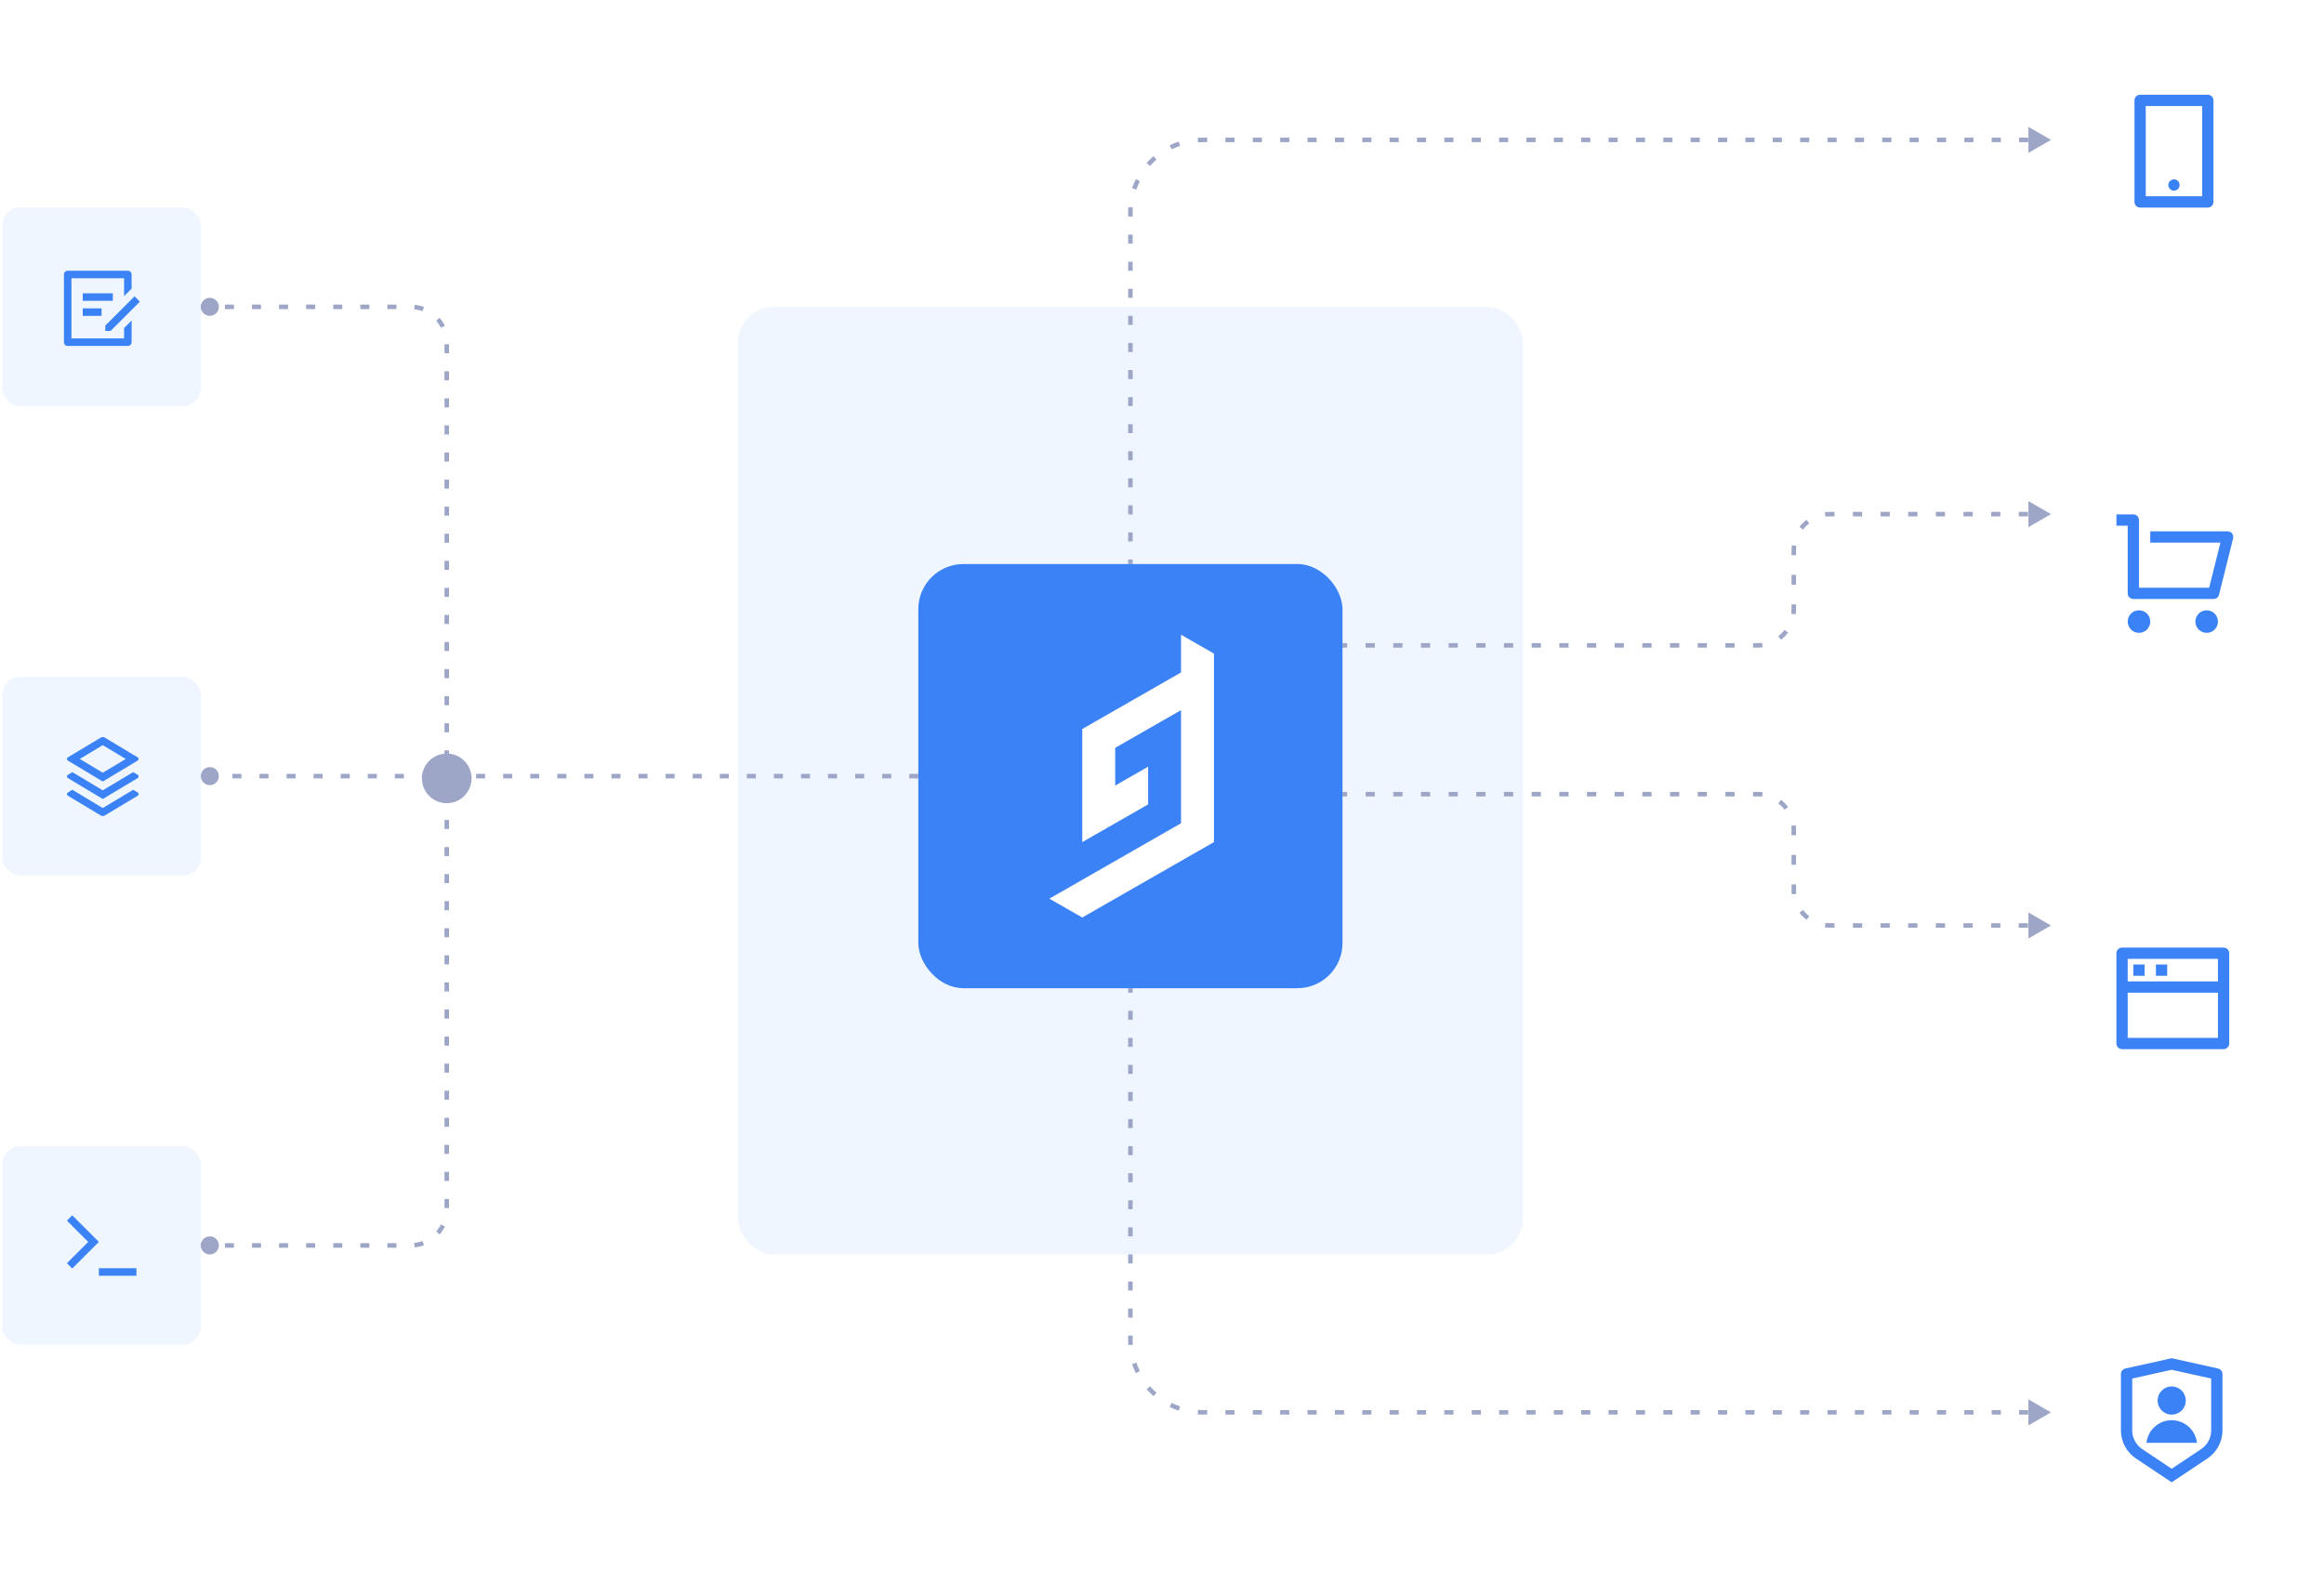 <svg fill="none" height="348" viewBox="0 0 515 348" width="515" xmlns="http://www.w3.org/2000/svg" xmlns:xlink="http://www.w3.org/1999/xlink"><filter id="a" color-interpolation-filters="sRGB" filterUnits="userSpaceOnUse" height="66" width="66" x="448.5" y="0"><feFlood flood-opacity="0" result="BackgroundImageFix"/><feColorMatrix in="SourceAlpha" type="matrix" values="0 0 0 0 0 0 0 0 0 0 0 0 0 0 0 0 0 0 127 0"/><feOffset dy="2"/><feGaussianBlur stdDeviation="3"/><feColorMatrix type="matrix" values="0 0 0 0 0 0 0 0 0 0 0 0 0 0 0 0 0 0 0.08 0"/><feBlend in2="BackgroundImageFix" mode="normal" result="effect1_dropShadow"/><feBlend in="SourceGraphic" in2="effect1_dropShadow" mode="normal" result="shape"/></filter><filter id="b" color-interpolation-filters="sRGB" filterUnits="userSpaceOnUse" height="66" width="66" x="448.5" y="94"><feFlood flood-opacity="0" result="BackgroundImageFix"/><feColorMatrix in="SourceAlpha" type="matrix" values="0 0 0 0 0 0 0 0 0 0 0 0 0 0 0 0 0 0 127 0"/><feOffset dy="2"/><feGaussianBlur stdDeviation="3"/><feColorMatrix type="matrix" values="0 0 0 0 0 0 0 0 0 0 0 0 0 0 0 0 0 0 0.08 0"/><feBlend in2="BackgroundImageFix" mode="normal" result="effect1_dropShadow"/><feBlend in="SourceGraphic" in2="effect1_dropShadow" mode="normal" result="shape"/></filter><filter id="c" color-interpolation-filters="sRGB" filterUnits="userSpaceOnUse" height="66" width="66" x="448.5" y="188"><feFlood flood-opacity="0" result="BackgroundImageFix"/><feColorMatrix in="SourceAlpha" type="matrix" values="0 0 0 0 0 0 0 0 0 0 0 0 0 0 0 0 0 0 127 0"/><feOffset dy="2"/><feGaussianBlur stdDeviation="3"/><feColorMatrix type="matrix" values="0 0 0 0 0 0 0 0 0 0 0 0 0 0 0 0 0 0 0.08 0"/><feBlend in2="BackgroundImageFix" mode="normal" result="effect1_dropShadow"/><feBlend in="SourceGraphic" in2="effect1_dropShadow" mode="normal" result="shape"/></filter><filter id="d" color-interpolation-filters="sRGB" filterUnits="userSpaceOnUse" height="66" width="66" x="448.5" y="282"><feFlood flood-opacity="0" result="BackgroundImageFix"/><feColorMatrix in="SourceAlpha" type="matrix" values="0 0 0 0 0 0 0 0 0 0 0 0 0 0 0 0 0 0 127 0"/><feOffset dy="2"/><feGaussianBlur stdDeviation="3"/><feColorMatrix type="matrix" values="0 0 0 0 0 0 0 0 0 0 0 0 0 0 0 0 0 0 0.08 0"/><feBlend in2="BackgroundImageFix" mode="normal" result="effect1_dropShadow"/><feBlend in="SourceGraphic" in2="effect1_dropShadow" mode="normal" result="shape"/></filter><filter id="e" color-interpolation-filters="sRGB" filterUnits="userSpaceOnUse" height="162.975" width="162.975" x="169.012" y="90.513"><feFlood flood-opacity="0" result="BackgroundImageFix"/><feColorMatrix in="SourceAlpha" type="matrix" values="0 0 0 0 0 0 0 0 0 0 0 0 0 0 0 0 0 0 127 0"/><feOffset/><feGaussianBlur stdDeviation="17.244"/><feColorMatrix type="matrix" values="0 0 0 0 0 0 0 0 0 0 0 0 0 0 0 0 0 0 0.1 0"/><feBlend in2="BackgroundImageFix" mode="normal" result="effect1_dropShadow"/><feBlend in="SourceGraphic" in2="effect1_dropShadow" mode="normal" result="shape"/></filter><clipPath id="f"><path d="m219.168 140.666h62.667v62.667h-62.667z"/></clipPath><rect fill="#eff6ff" height="210" rx="8" width="174" x="163.5" y="68"/><path d="m203.5 172h-159" stroke="#9da6c7" stroke-dasharray="2 4" stroke-linejoin="round"/><path d="m103 172c-2.209 0-4-1.791-4-4v-92c0-4.418-3.582-8-8-8h-46.5" stroke="#9da6c7" stroke-dasharray="2 4" stroke-linejoin="round"/><path d="m103 172c-2.209 0-4 1.791-4 4v92c0 4.418-3.582 8-8 8h-46.5" stroke="#9da6c7" stroke-dasharray="2 4" stroke-linejoin="round"/><g fill="#9da6c7"><path d="m454.5 31-5-2.887v5.774zm-203.5 94v-1h-1v1zm0-5v-2h-1v2zm0-6v-2h-1v2zm0-6v-2h-1v2zm0-6v-2h-1v2zm0-6v-2h-1v2zm0-6v-2h-1v2zm0-6v-2h-1v2zm0-6v-2h-1v2zm0-6v-2h-1v2zm0-6v-2h-1v2zm0-6v-2h-1v2zm0-6v-2h-1v2zm0-6v-1h-1v1zm0-1c0-.341.011-.68.033-1.015l-.998-.065c-.023.357-.035.717-.035 1.08zm.819-4.984c.218-.644.478-1.269.776-1.873l-.896-.443c-.318.642-.594 1.308-.827 1.994zm3.027-5.236c.447-.509.926-.988 1.434-1.434l-.659-.751c-.542.475-1.051.985-1.526 1.526zm4.797-3.685c.603-.298 1.229-.558 1.873-.776l-.322-.947c-.686.233-1.352.51-1.994.827zm5.842-1.562c.335-.022.674-.033 1.015-.033v-1c-.363 0-.723.012-1.08.035zm1.015-.033h1.011v-1h-1.011zm5.054 0h2.021v-1h-2.021zm6.064 0h2.022v-1h-2.022zm6.065 0h2.021v-1h-2.021zm6.064 0h2.022v-1h-2.022zm6.065 0h2.021v-1h-2.021zm6.064 0h2.022v-1h-2.022zm6.065 0h2.021v-1h-2.021zm6.064 0h2.022v-1h-2.022zm6.065 0h2.021v-1h-2.021zm6.064 0h2.022v-1h-2.022zm6.065 0h2.021v-1h-2.021zm6.064 0h2.022v-1h-2.022zm6.065 0h2.021v-1h-2.021zm6.064 0h2.022v-1h-2.022zm6.065 0h2.021v-1h-2.021zm6.064 0h2.022v-1h-2.022zm6.065 0h2.022v-1h-2.022zm6.065 0h2.021v-1h-2.021zm6.064 0h2.022v-1h-2.022zm6.065 0h2.021v-1h-2.021zm6.064 0h2.022v-1h-2.022zm6.065 0h2.021v-1h-2.021zm6.064 0h2.022v-1h-2.022zm6.065 0h2.021v-1h-2.021zm6.064 0h2.022v-1h-2.022zm6.065 0h2.021v-1h-2.021zm6.064 0h2.022v-1h-2.022zm6.065 0h2.021v-1h-2.021zm6.064 0h2.022v-1h-2.022zm6.065 0h2.021v-1h-2.021z"/><path d="m454.5 113.939-5-2.886v5.773zm-157 29.591h1.022v-1h-1.022zm5.111 0h2.045v-1h-2.045zm6.133 0h2.045v-1h-2.045zm6.134 0h2.044v-1h-2.044zm6.133 0h2.045v-1h-2.045zm6.133 0h2.045v-1h-2.045zm6.134 0h2.044v-1h-2.044zm6.133 0h2.045v-1h-2.045zm6.133 0h2.045v-1h-2.045zm6.134 0h2.044v-1h-2.044zm6.133 0h2.045v-1h-2.045zm6.133 0h2.045v-1h-2.045zm6.134 0h2.044v-1h-2.044zm6.133 0h2.045v-1h-2.045zm6.133 0h2.045v-1h-2.045zm6.134 0h1.022v-1h-1.022zm1.022 0c.376 0 .746-.024 1.11-.071l-.13-.992c-.32.042-.648.063-.98.063zm5.175-1.756c.589-.452 1.116-.98 1.569-1.569l-.793-.609c-.4.52-.866.986-1.385 1.385zm3.253-5.634c.048-.363.072-.734.072-1.11h-1c0 .333-.022.66-.063.981zm.072-1.11v-1.091h-1v1.091zm0-5.454v-2.182h-1v2.182zm0-6.546v-1.091h-1v1.091zm0-1.091c0-.332.022-.659.063-.98l-.991-.129c-.048.363-.072.734-.072 1.109zm1.549-4.565c.4-.52.866-.986 1.385-1.385l-.609-.793c-.589.452-1.116.98-1.569 1.569zm4.971-2.871c.32-.042.648-.064.98-.064v-1c-.376 0-.746.025-1.11.072zm.98-.064h1.021v-1h-1.021zm5.104 0h2.042v-1h-2.042zm6.125 0h2.042v-1h-2.042zm6.125 0h2.042v-1h-2.042zm6.125 0h2.042v-1h-2.042zm6.125 0h2.042v-1h-2.042zm6.125 0h2.042v-1h-2.042zm6.125 0h2.042v-1h-2.042z"/><path d="m454.5 205.092-5 2.887v-5.774zm-157-29.591h1.022v1h-1.022zm5.111 0h2.045v1h-2.045zm6.133 0h2.045v1h-2.045zm6.134 0h2.044v1h-2.044zm6.133 0h2.045v1h-2.045zm6.133 0h2.045v1h-2.045zm6.134 0h2.044v1h-2.044zm6.133 0h2.045v1h-2.045zm6.133 0h2.045v1h-2.045zm6.134 0h2.044v1h-2.044zm6.133 0h2.045v1h-2.045zm6.133 0h2.045v1h-2.045zm6.134 0h2.044v1h-2.044zm6.133 0h2.045v1h-2.045zm6.133 0h2.045v1h-2.045zm6.134 0h1.022v1h-1.022zm1.022 0c.376 0 .746.024 1.11.072l-.13.991c-.32-.042-.648-.063-.98-.063zm5.175 1.756c.589.453 1.116.98 1.569 1.569l-.793.609c-.4-.519-.866-.985-1.385-1.385zm3.253 5.634c.048.364.072.734.072 1.11h-1c0-.333-.022-.66-.063-.98zm.072 1.11v1.091h-1v-1.091zm0 5.454v2.182h-1v-2.182zm0 6.546v1.091h-1v-1.091zm0 1.091c0 .332.022.659.063.98l-.991.129c-.048-.363-.072-.733-.072-1.109zm1.549 4.565c.4.52.866.986 1.385 1.386l-.609.792c-.589-.452-1.116-.98-1.569-1.568zm4.971 2.871c.32.042.648.064.98.064v1c-.376 0-.746-.025-1.11-.072zm.98.064h1.021v1h-1.021zm5.104 0h2.042v1h-2.042zm6.125 0h2.042v1h-2.042zm6.125 0h2.042v1h-2.042zm6.125 0h2.042v1h-2.042zm6.125 0h2.042v1h-2.042zm6.125 0h2.042v1h-2.042zm6.125 0h2.042v1h-2.042z"/><path d="m454.5 313-5 2.887v-5.774zm-203.5-94v1h-1v-1zm0 5v2h-1v-2zm0 6v2h-1v-2zm0 6v2h-1v-2zm0 6v2h-1v-2zm0 6v2h-1v-2zm0 6v2h-1v-2zm0 6v2h-1v-2zm0 6v2h-1v-2zm0 6v2h-1v-2zm0 6v2h-1v-2zm0 6v2h-1v-2zm0 6v2h-1v-2zm0 6v1h-1v-1zm0 1c0 .341.011.68.033 1.015l-.998.065c-.023-.357-.035-.717-.035-1.08zm.819 4.984c.218.644.478 1.27.776 1.873l-.896.443c-.318-.642-.594-1.308-.827-1.994zm3.027 5.236c.447.508.926.987 1.434 1.434l-.659.751c-.542-.475-1.051-.984-1.526-1.526zm4.797 3.685c.603.298 1.229.558 1.873.776l-.322.947c-.686-.233-1.352-.509-1.994-.827zm5.842 1.562c.335.022.674.033 1.015.033v1c-.363 0-.723-.012-1.08-.035zm1.015.033h1.011v1h-1.011zm5.054 0h2.021v1h-2.021zm6.064 0h2.022v1h-2.022zm6.065 0h2.021v1h-2.021zm6.064 0h2.022v1h-2.022zm6.065 0h2.021v1h-2.021zm6.064 0h2.022v1h-2.022zm6.065 0h2.021v1h-2.021zm6.064 0h2.022v1h-2.022zm6.065 0h2.021v1h-2.021zm6.064 0h2.022v1h-2.022zm6.065 0h2.021v1h-2.021zm6.064 0h2.022v1h-2.022zm6.065 0h2.021v1h-2.021zm6.064 0h2.022v1h-2.022zm6.065 0h2.021v1h-2.021zm6.064 0h2.022v1h-2.022zm6.065 0h2.022v1h-2.022zm6.065 0h2.021v1h-2.021zm6.064 0h2.022v1h-2.022zm6.065 0h2.021v1h-2.021zm6.064 0h2.022v1h-2.022zm6.065 0h2.021v1h-2.021zm6.064 0h2.022v1h-2.022zm6.065 0h2.021v1h-2.021zm6.064 0h2.022v1h-2.022zm6.065 0h2.021v1h-2.021zm6.064 0h2.022v1h-2.022zm6.065 0h2.021v1h-2.021zm6.064 0h2.022v1h-2.022zm6.065 0h2.021v1h-2.021z"/></g><g filter="url(#a)"><rect fill="#fff" height="54" rx="4" width="54" x="454.5" y="4"/><path d="m475.5 21.5v20h12.5v-20zm-1.25-2.5h15c.332 0 .649.132.884.366.234.234.366.552.366.884v22.5c0 .332-.132.649-.366.884-.235.234-.552.366-.884.366h-15c-.332 0-.649-.132-.884-.366-.234-.234-.366-.552-.366-.884v-22.5c0-.332.132-.649.366-.884.235-.234.552-.366.884-.366zm7.5 18.75c.332 0 .649.132.884.366.234.234.366.552.366.884s-.132.649-.366.884c-.235.234-.552.366-.884.366s-.649-.132-.884-.366c-.234-.234-.366-.552-.366-.884s.132-.649.366-.884c.235-.234.552-.366.884-.366z" fill="#3b82f6"/></g><g filter="url(#b)"><rect fill="#fff" height="54" rx="4" width="54" x="454.5" y="98"/><path d="m471.5 129.5v-15h-2.5v-2.5h3.75c.332 0 .649.132.884.366.234.235.366.552.366.884v15h15.548l2.5-10h-15.548v-2.5h17.15c.19 0 .378.043.548.127.171.083.321.204.437.354.117.15.199.324.238.51s.036.378-.01.563l-3.125 12.5c-.068.27-.224.51-.444.681-.22.172-.49.265-.769.265h-17.775c-.332 0-.649-.132-.884-.366-.234-.235-.366-.552-.366-.884zm2.5 8.75c-.663 0-1.299-.263-1.768-.732s-.732-1.105-.732-1.768.263-1.299.732-1.768 1.105-.732 1.768-.732 1.299.263 1.768.732.732 1.105.732 1.768-.263 1.299-.732 1.768-1.105.732-1.768.732zm15 0c-.663 0-1.299-.263-1.768-.732s-.732-1.105-.732-1.768.263-1.299.732-1.768 1.105-.732 1.768-.732 1.299.263 1.768.732.732 1.105.732 1.768-.263 1.299-.732 1.768-1.105.732-1.768.732z" fill="#3b82f6"/></g><g filter="url(#c)"><rect fill="#fff" height="54" rx="4" width="54" x="454.5" y="192"/><path d="m470.25 208h22.5c.332 0 .649.132.884.366.234.235.366.552.366.884v20c0 .332-.132.649-.366.884-.235.234-.552.366-.884.366h-22.5c-.332 0-.649-.132-.884-.366-.234-.235-.366-.552-.366-.884v-20c0-.332.132-.649.366-.884.235-.234.552-.366.884-.366zm21.25 10h-20v10h20zm0-2.5v-5h-20v5zm-13.75-3.75h2.5v2.5h-2.5zm-5 0h2.5v2.5h-2.5z" fill="#3b82f6"/></g><g filter="url(#d)"><rect fill="#fff" height="54" rx="4" width="54" x="454.5" y="286"/><path d="m470.979 301.283 10.271-2.283 10.271 2.283c.278.061.526.216.704.438.178.221.275.497.275.782v12.483c0 1.235-.305 2.45-.888 3.539-.582 1.089-1.425 2.016-2.452 2.701l-7.91 5.274-7.91-5.274c-1.027-.684-1.869-1.612-2.452-2.7-.583-1.089-.888-2.304-.888-3.538v-12.485c0-.285.097-.561.275-.782.178-.222.426-.377.704-.438zm1.521 2.222v11.481c0 .823.203 1.634.592 2.359.388.726.949 1.345 1.634 1.801l6.524 4.35 6.524-4.35c.684-.456 1.246-1.075 1.634-1.8.388-.726.592-1.536.592-2.358v-11.483l-8.75-1.943zm8.75 7.995c-.829 0-1.624-.329-2.21-.915s-.915-1.381-.915-2.21.329-1.624.915-2.21 1.381-.915 2.21-.915 1.624.329 2.21.915.915 1.381.915 2.21-.329 1.624-.915 2.21-1.381.915-2.21.915zm-5.591 6.25c.151-1.377.806-2.65 1.837-3.574 1.032-.925 2.369-1.436 3.754-1.436s2.722.511 3.754 1.436c1.031.924 1.686 2.197 1.837 3.574z" fill="#3b82f6"/></g><rect fill="#eff6ff" height="44" rx="4" width="44" x=".5" y="46"/><path d="m28.333 60c.46 0 .833.373.833.833v3.131l-1.667 1.667v-3.964h-11.667v13.333h11.667v-2.298l1.667-1.667v4.798c0 .46-.373.833-.833.833h-13.333c-.46 0-.833-.373-.833-.833v-15c0-.46.373-.833.833-.833zm1.482 5.673 1.178 1.178-6.482 6.482-1.18-.002.002-1.177zm-7.315 2.66v1.667h-4.167v-1.667zm2.5-3.333v1.667h-6.667v-1.667z" fill="#3b82f6"/><rect fill="#eff6ff" height="44" rx="4" width="44" x=".5" y="150"/><path d="m29.51 175.029 1.002.601c.062.037.113.089.148.152.035.062.054.133.054.205s-.019.143-.054.206c-.035.062-.087.115-.148.152l-7.308 4.385c-.13.078-.278.119-.429.119s-.299-.041-.429-.119l-7.308-4.385c-.062-.037-.113-.09-.148-.152-.035-.063-.054-.134-.054-.206s.019-.143.054-.205c.035-.063.087-.115.148-.152l1.002-.601 6.736 4.041zm0-3.917 1.002.601c.062.037.113.089.148.152s.054.133.054.205c0 .073-.019.143-.054.206s-.087.115-.148.152l-7.737 4.642-7.737-4.642c-.062-.037-.113-.089-.148-.152s-.054-.133-.054-.206c0-.072.019-.142.054-.205s.087-.115.148-.152l1.002-.601 6.736 4.042zm-6.308-7.659 7.309 4.385c.062.037.113.089.148.152s.054.133.054.205c0 .073-.019.143-.054.206s-.087.115-.148.152l-7.737 4.642-7.737-4.642c-.062-.037-.113-.089-.148-.152s-.054-.133-.054-.206c0-.072.019-.142.054-.205s.087-.115.148-.152l7.308-4.385c.13-.078.278-.119.429-.119s.3.041.429.119zm-.428 1.686-5.094 3.056 5.094 3.057 5.094-3.057z" fill="#3b82f6"/><rect fill="#eff6ff" height="44" rx="4" width="44" x=".5" y="254"/><path d="m21.905 275.226-5.893 5.892-1.178-1.178 4.714-4.714-4.714-4.715 1.178-1.177zm0 5.833h8.333v1.667h-8.333z" fill="#3b82f6"/><circle cx="46.5" cy="68" fill="#9da6c7" r="2"/><circle cx="46.5" cy="172" fill="#9da6c7" r="2"/><circle cx="99" cy="172.5" fill="#9da6c7" r="5.5"/><circle cx="46.5" cy="276" fill="#9da6c7" r="2"/><g filter="url(#e)"><rect fill="#3b82f6" height="94" rx="10" width="94" x="203.5" y="125"/><g clip-path="url(#f)"><path clip-rule="evenodd" d="m261.717 149.021-7.295 4.178-7.295 4.178-7.295 4.178v8.355 4.178 4.178 4.178 4.178l7.295-4.178 7.295-4.178v-4.178-4.178l-7.295 4.178v-8.355l7.295-4.178 7.295-4.178v4.178 4.178 4.177 4.178 4.178 4.178l-7.295 4.178-7.295 4.177-7.295 4.178-7.295 4.178 7.295 4.178 7.295-4.178 7.295-4.178 7.295-4.178 7.296-4.177v-8.356-8.356-8.355-3.205-5.151-8.355l-7.296-4.178z" fill="#fff" fill-rule="evenodd"/></g></g></svg>